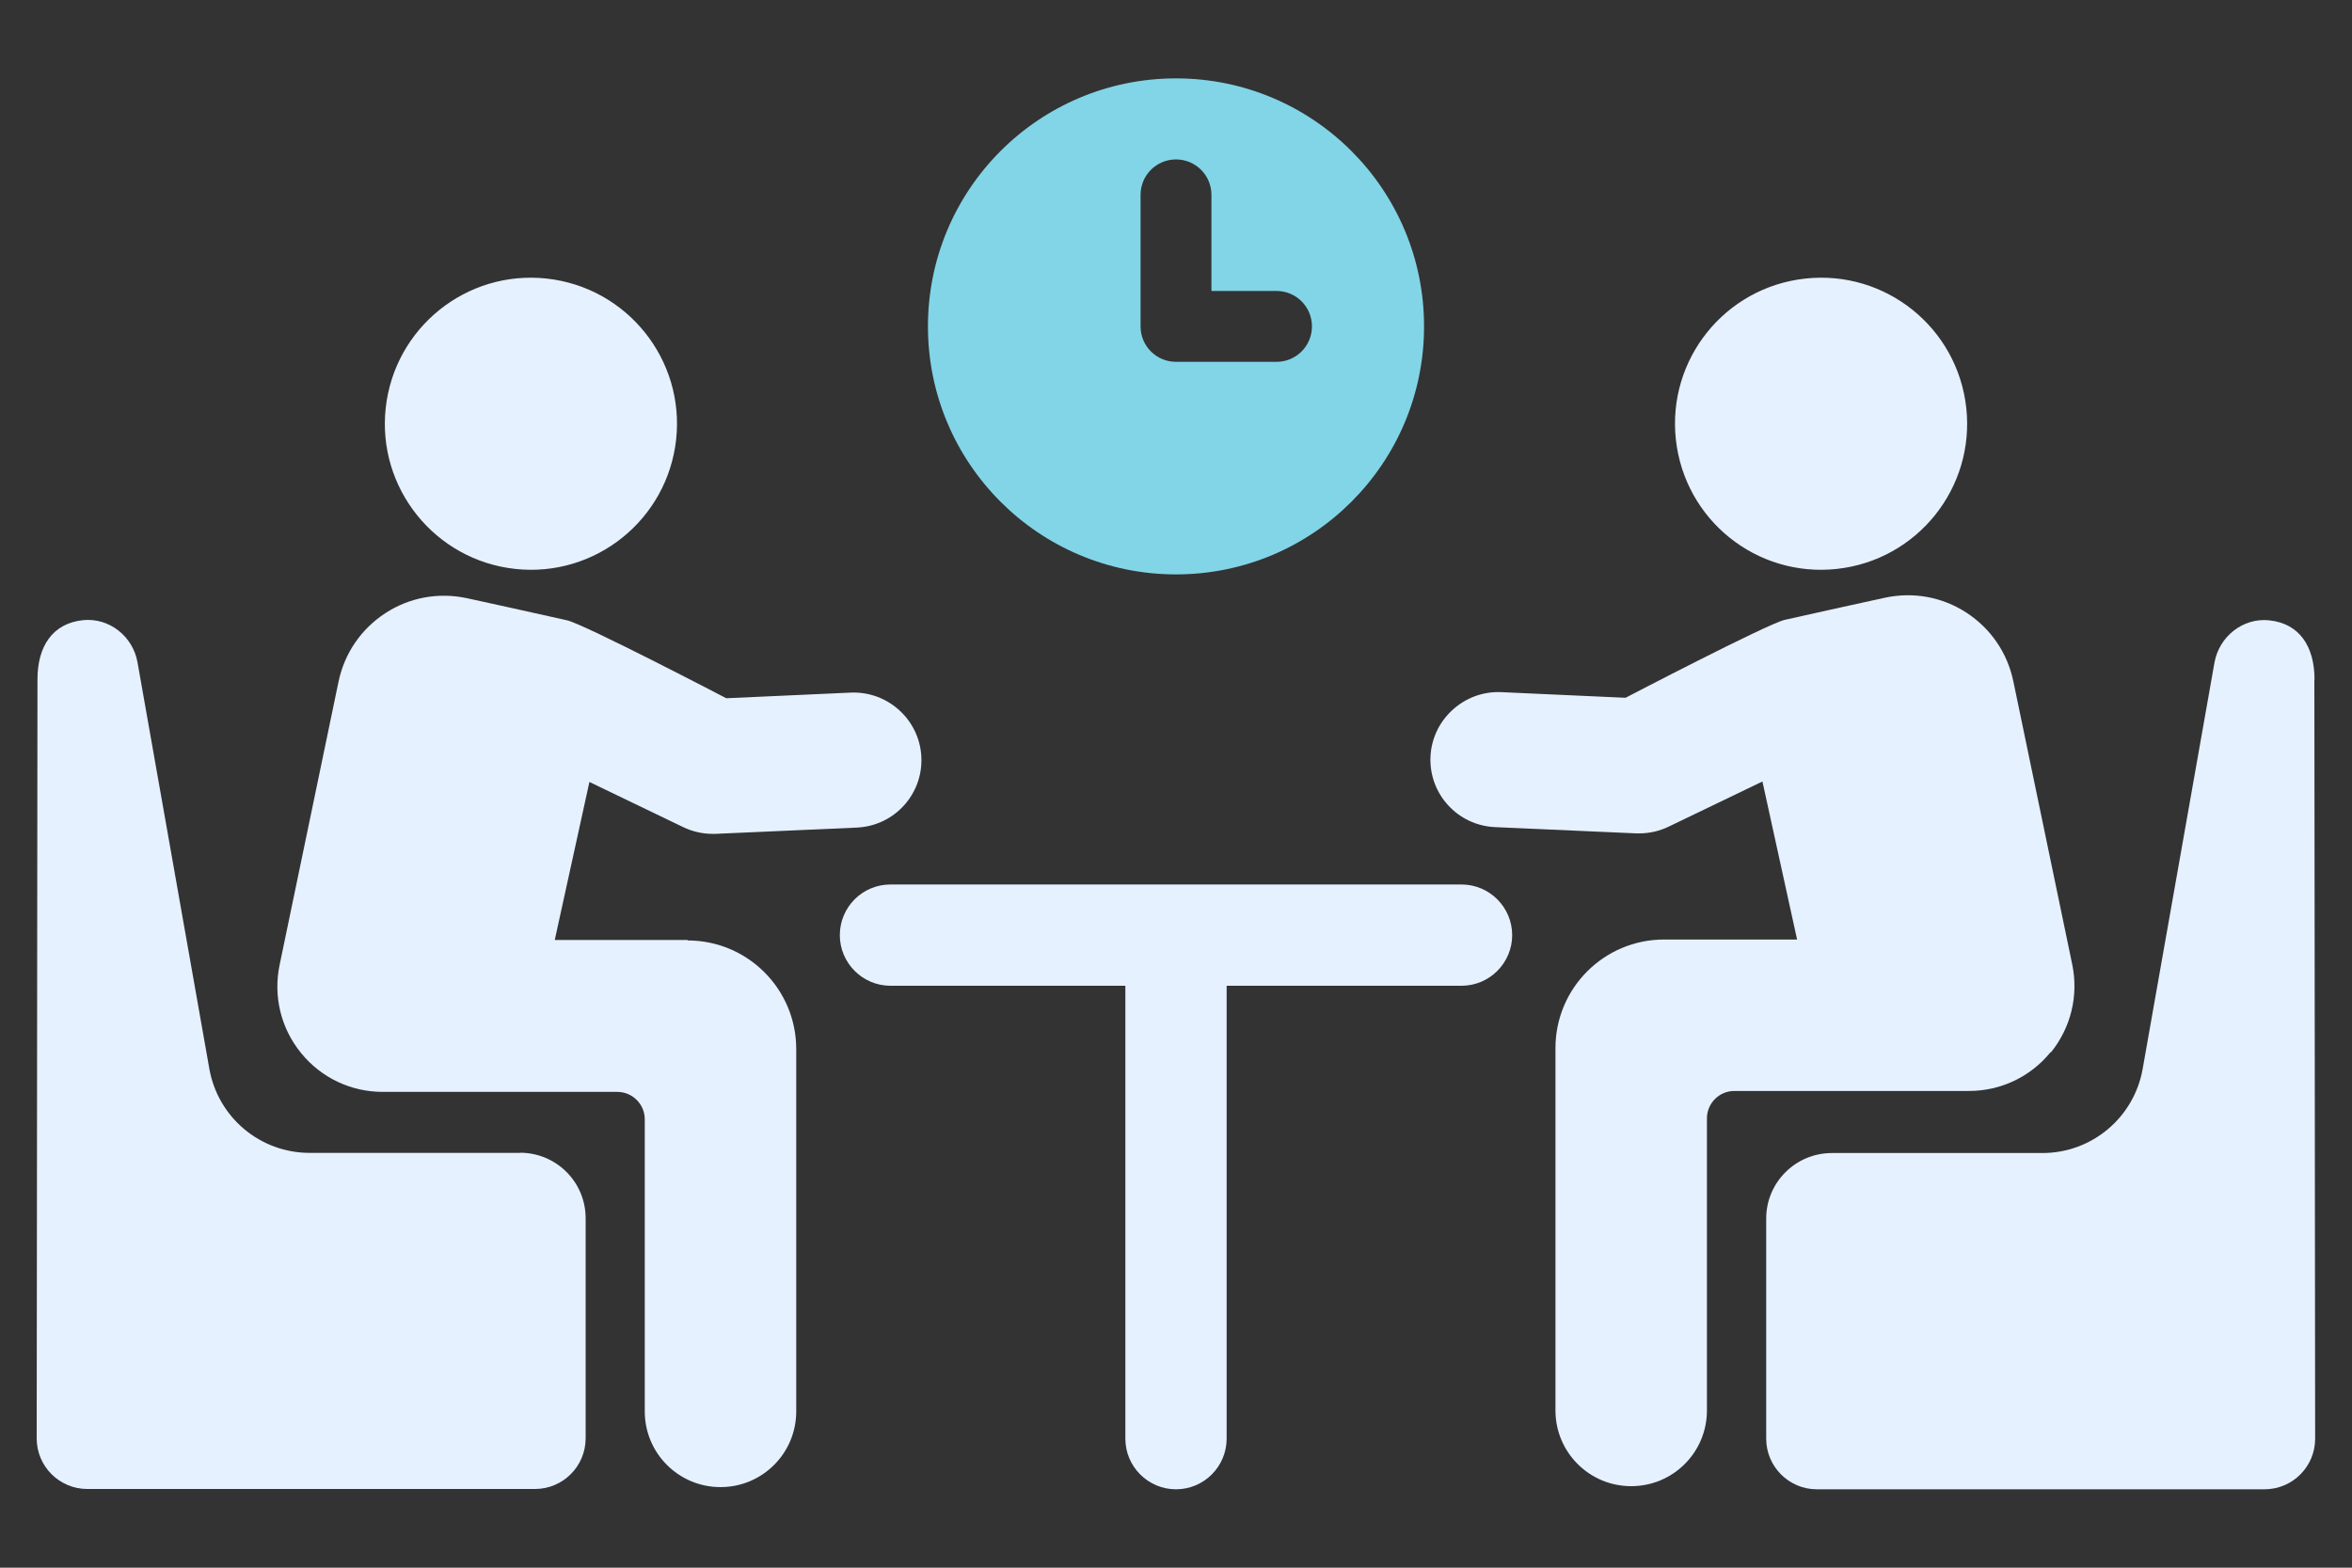 <?xml version="1.0" encoding="UTF-8"?>
<svg xmlns="http://www.w3.org/2000/svg" version="1.1" viewBox="0 0 150 100">
  <rect x="0" y="0" width="150" height="100" fill="#333333" stroke="none"/>
  <defs>
    <style>
      .cls-1 {
        fill: #81d5e7;
      }

      .cls-2 {
        fill: #e5f1ff;
      }
    </style>
  </defs>
  <!-- Generator: Adobe Illustrator 28.7.10, SVG Export Plug-In . SVG Version: 1.2.0 Build 236)  -->
  <g>
    <g id="layer">
      <g>
        <path class="cls-2" d="M93.22,56.42h-36.43c-1.79,0-3.23,1.45-3.23,3.23s1.45,3.23,3.23,3.23h14.98v28.89c0,1.78,1.45,3.23,3.23,3.23s3.23-1.45,3.23-3.23v-28.89h14.98c1.78,0,3.23-1.45,3.23-3.23s-1.45-3.23-3.23-3.23Z"/>
        <path class="cls-2" d="M117.15,36.29c5.12-.56,8.81-5.16,8.25-10.27-.56-5.12-5.15-8.81-10.27-8.25-5.12.56-8.81,5.15-8.25,10.27.56,5.12,5.15,8.81,10.27,8.25Z"/>
        <path class="cls-2" d="M130.79,67.14c1.28-1.58,1.78-3.62,1.37-5.61l-3.76-18.08c-.38-1.81-1.44-3.36-2.99-4.37-1.55-1.01-3.4-1.34-5.21-.95,0,0-5.13,1.12-6.38,1.41-1.12.26-10.15,4.97-10.15,4.97l-7.94-.36c-2.35-.1-4.39,1.74-4.5,4.11-.11,2.38,1.73,4.39,4.11,4.5l9.02.4c.07,0,.13,0,.19,0,.65,0,1.29-.15,1.87-.43l5.98-2.88,2.21,10.08h-8.48c-3.83,0-6.93,3.1-6.93,6.93v23.11c0,2.67,2.16,4.83,4.83,4.83s4.83-2.16,4.83-4.83v-18.63c0-.96.78-1.75,1.75-1.75h14.96c2.03,0,3.93-.9,5.21-2.48Z"/>
        <path class="cls-2" d="M147.61,43.35c0-2.1-.95-3.58-2.89-3.78-1.67-.18-3.19,1.03-3.49,2.69l-4.58,25.92c-.55,3.11-3.24,5.37-6.4,5.37h-13.42c-2.31,0-4.19,1.87-4.19,4.18v14.04c0,1.78,1.45,3.23,3.23,3.23h28.55c1.79,0,3.23-1.45,3.23-3.23l-.05-48.41Z"/>
        <path class="cls-2" d="M32.85,36.29c5.12.56,9.71-3.14,10.27-8.25.56-5.11-3.14-9.71-8.25-10.27-5.12-.56-9.71,3.14-10.27,8.25-.56,5.11,3.14,9.71,8.25,10.27Z"/>
        <path class="cls-2" d="M43.86,59.96h-8.48l2.21-10.08,5.98,2.88c.58.28,1.22.43,1.87.43.07,0,.13,0,.19,0l9.02-.4c2.38-.11,4.22-2.12,4.11-4.5-.11-2.38-2.14-4.21-4.5-4.11l-7.94.36s-9.03-4.71-10.15-4.97c-1.25-.29-6.38-1.41-6.38-1.41-1.81-.39-3.66-.06-5.21.95-1.55,1.01-2.61,2.56-2.99,4.37l-3.76,18.08c-.41,1.99.08,4.03,1.37,5.61,1.28,1.58,3.18,2.48,5.21,2.48h14.96c.96,0,1.75.78,1.75,1.75v18.63c0,2.67,2.16,4.83,4.83,4.83s4.83-2.16,4.83-4.83v-23.11c0-3.83-3.1-6.93-6.93-6.93Z"/>
        <path class="cls-2" d="M33.17,73.54h-13.42c-3.16,0-5.85-2.26-6.4-5.37l-4.58-25.92c-.29-1.66-1.81-2.87-3.49-2.69-1.94.21-2.89,1.68-2.89,3.78l-.05,48.41c0,1.79,1.45,3.23,3.23,3.23h28.55c1.78,0,3.23-1.45,3.23-3.23v-14.04c0-2.31-1.87-4.18-4.19-4.18Z"/>
        <path class="cls-1" d="M75,36.64c8.74,0,15.82-7.08,15.82-15.82s-7.08-15.82-15.82-15.82-15.82,7.08-15.82,15.82,7.08,15.82,15.82,15.82ZM72.74,12.43c0-1.25,1.01-2.26,2.26-2.26s2.26,1.01,2.26,2.26v6.13h4.15c1.25,0,2.26,1.01,2.26,2.26s-1.01,2.26-2.26,2.26h-6.41c-1.25,0-2.26-1.01-2.26-2.26v-8.38Z"/>
      </g>
    </g>
  </g>
</svg>